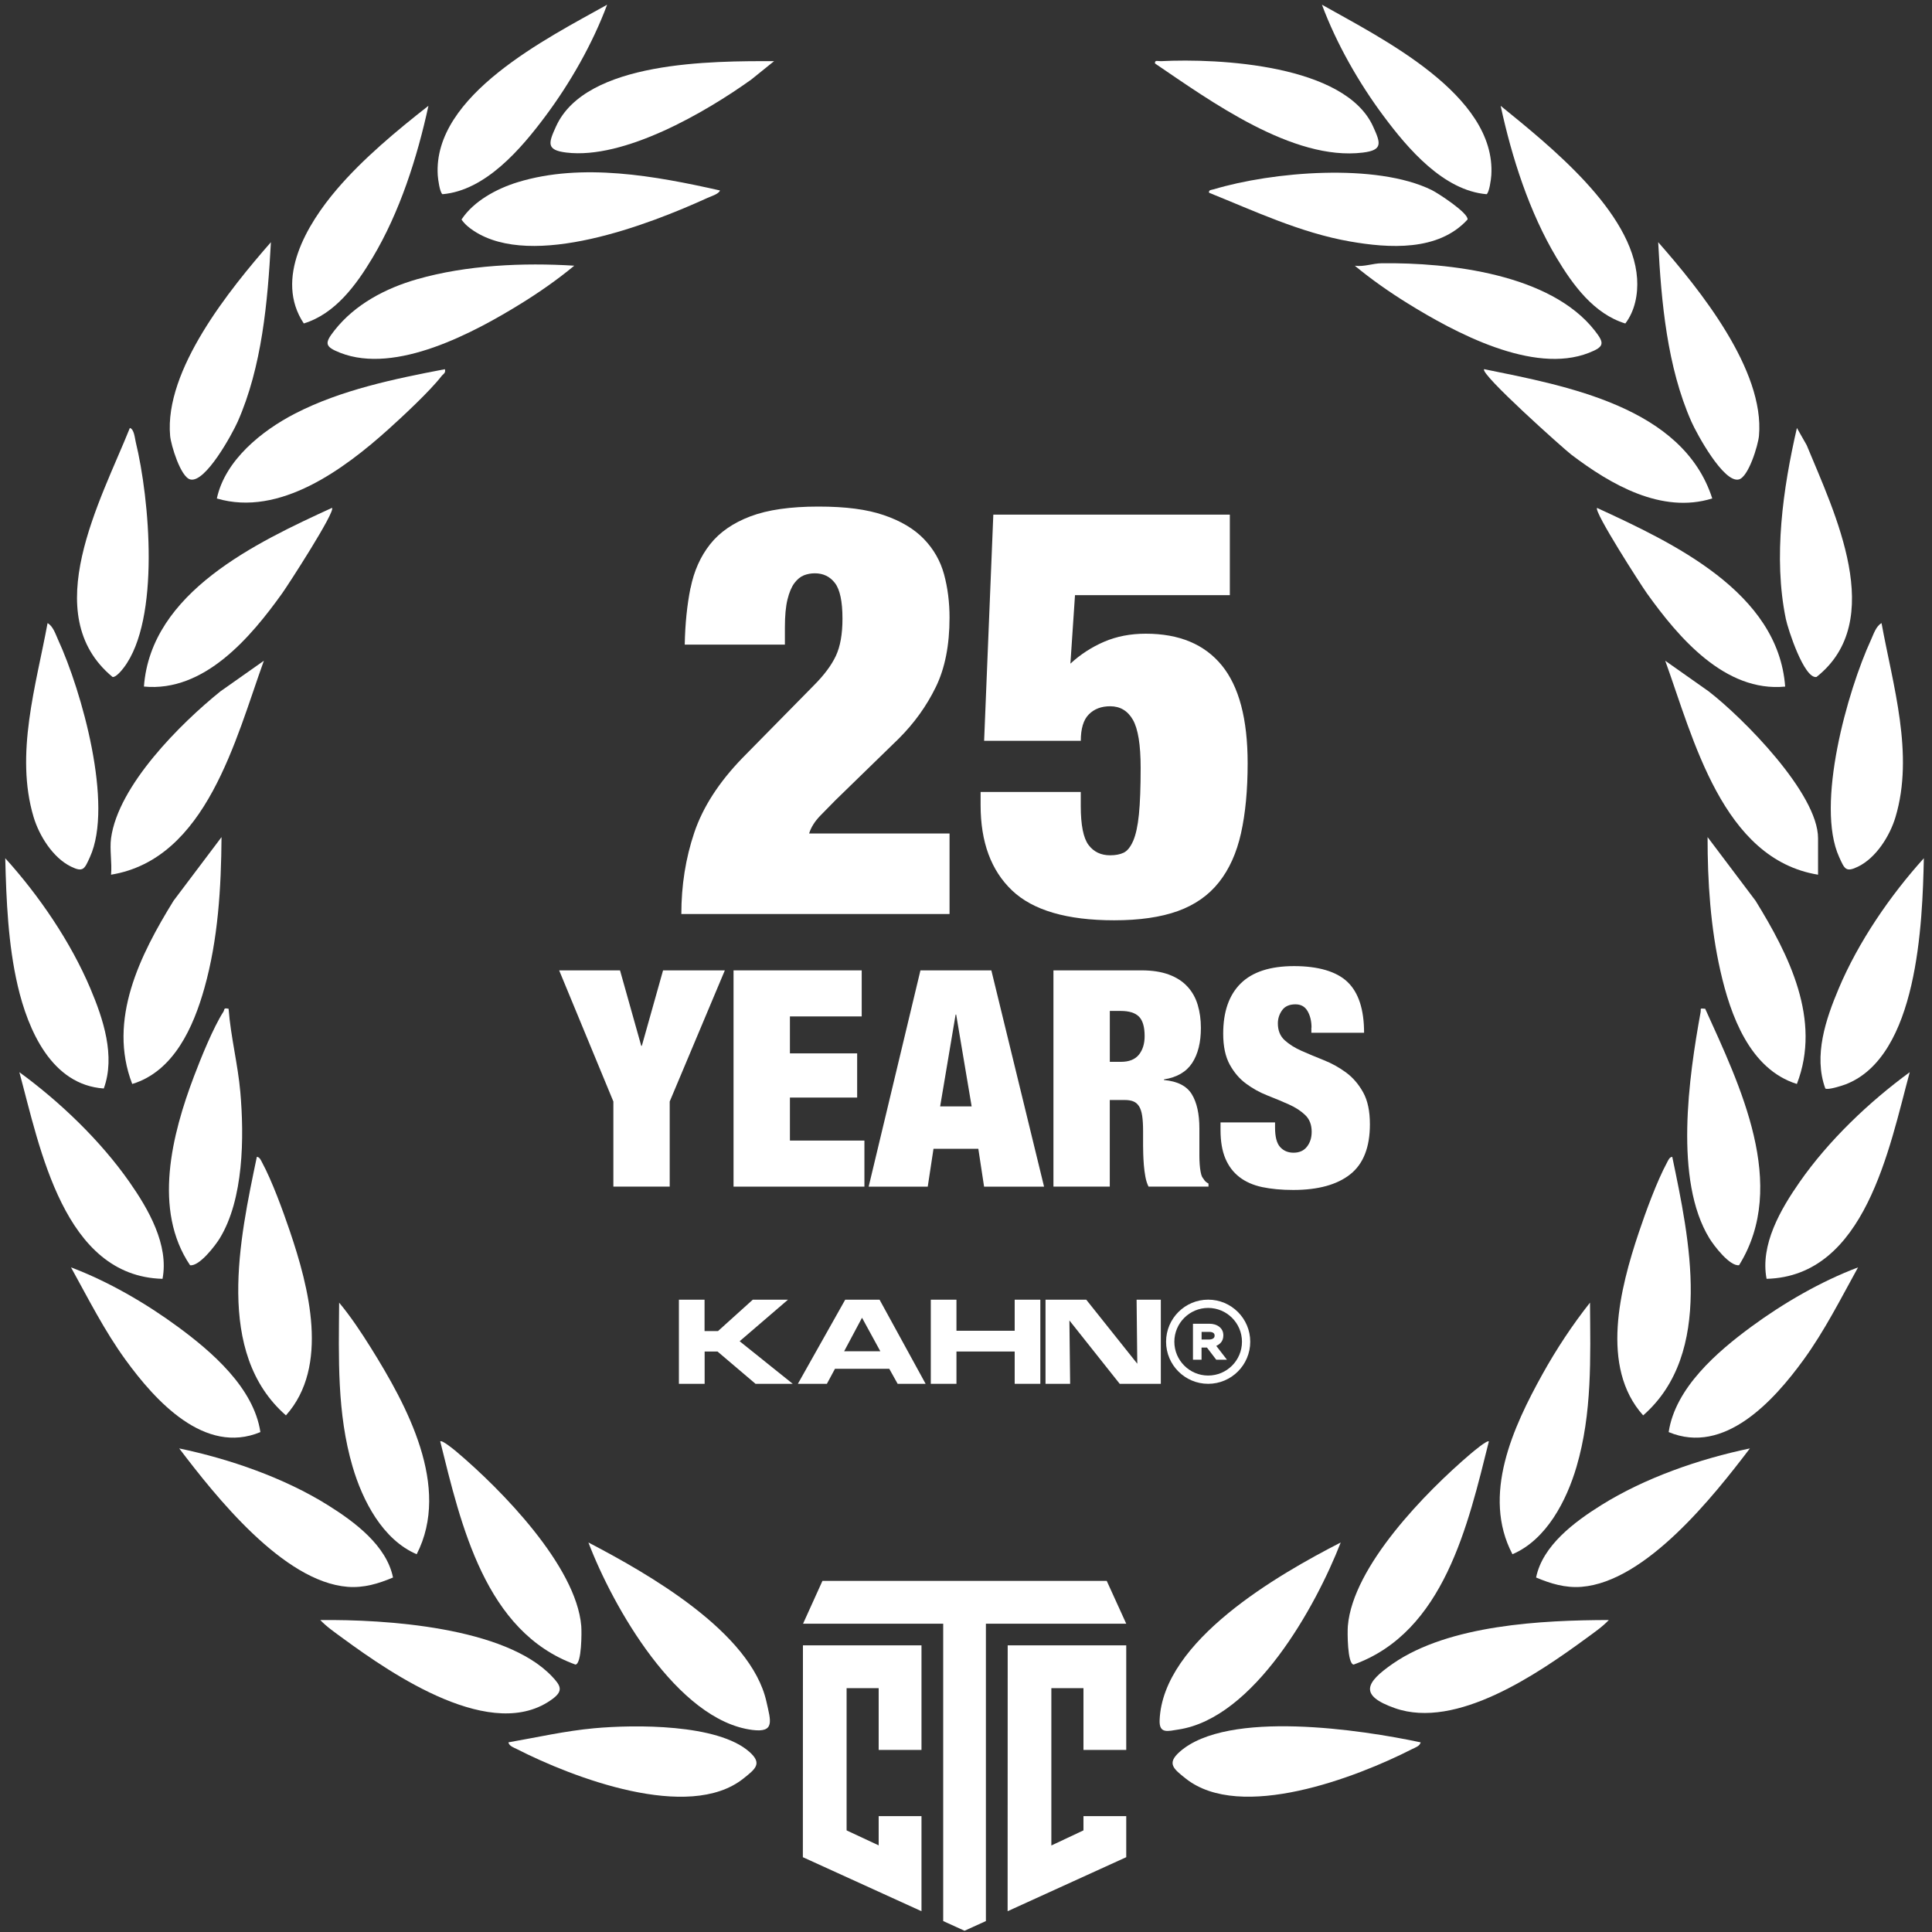 <?xml version="1.0" encoding="UTF-8"?>
<svg id="Layer_1" xmlns="http://www.w3.org/2000/svg" version="1.1" viewBox="0 0 500 500">
  <rect x="0" y="0" width="500" height="500" fill="#333333" stroke="none"/>
  <!-- Generator: Adobe Illustrator 29.7.1, SVG Export Plug-In . SVG Version: 2.1.1 Build 8)  -->
  <defs>
    <style>
      .st0 {
        fill: #fff;
      }
    </style>
  </defs>
  <g>
    <path class="st0" d="M115.14,95.54c.27,1.05-.43,1.22-.9,1.83-2.93,3.79-9.94,10.33-13.69,13.7-11.48,10.33-28.16,22.74-44.43,17.94,2.12-9.91,11.64-17.56,20.28-22,11.85-6.1,25.73-8.98,38.74-11.46Z"/>
    <path class="st0" d="M346.98,399.19c-6.5,16.71-22.45,45.4-41.95,48.4-2.8.43-5.07,1.2-4.92-2.43.84-20.59,30.65-37.64,46.87-45.97Z"/>
    <path class="st0" d="M66.47,299.39c.74.06,1.03.84,1.33,1.4,2.6,4.8,5.4,12.49,7.19,17.76,4.93,14.52,10.35,35.07-.99,47.75-18.45-16.15-11.94-45.72-7.53-66.91Z"/>
    <path class="st0" d="M465.03,280.53c-12.22-3.82-17.2-17.84-19.78-29.2-2.57-11.31-3.34-23.11-3.33-34.69l12.42,16.48c8.63,13.99,17.12,30.8,10.69,47.41Z"/>
    <path class="st0" d="M34.22,280.53c-6.42-16.61,2.06-33.42,10.69-47.41l12.42-16.48c-.09,13.05-.88,26.45-4.43,39.07-2.81,10.01-7.88,21.55-18.68,24.82Z"/>
    <path class="st0" d="M470.51,226.37c-24.75-4.05-32.26-35.21-39.55-55.37l11.24,7.92c8.86,6.84,28.31,26.44,28.31,38.02v9.43Z"/>
    <path class="st0" d="M152.27,399.19c15.28,7.98,42.08,23.13,46.09,41.23,1.09,4.91,2.27,8.04-3.64,7.29-19.45-2.46-36.14-31.96-42.44-48.52Z"/>
    <path class="st0" d="M113.93,373.03c.46-.45,3.68,2.22,4.27,2.72,11.51,9.73,30.92,29.52,32.23,45.05.13,1.55.13,9.83-1.5,9.99-23.41-8.46-29.61-36.15-35-57.76Z"/>
    <path class="st0" d="M186.33,49.3c-.33.92-2.32,1.5-3.24,1.92-15.19,6.93-45.26,18.54-60.47,8.53-1.23-.81-2.34-1.71-3.18-2.94,3.15-4.8,9.17-8.01,14.55-9.66,16.7-5.11,35.68-1.61,52.33,2.14Z"/>
    <path class="st0" d="M312.91,49.89c-.18-.79.63-.73,1.21-.9,15.15-4.55,42-6.87,56.4.19,1.64.81,9.57,5.97,9.28,7.63-7.54,8.28-20.31,7.46-30.49,5.67-12.72-2.23-24.53-7.81-36.39-12.59Z"/>
    <path class="st0" d="M443.13,129c-13.11,4.07-26.31-3.63-36.45-11.32-1.88-1.42-23.9-21.08-22.58-22.14,21.35,4.35,51.43,9.79,59.03,33.46Z"/>
    <path class="st0" d="M28.74,216.94c1.85-13.66,17.98-29.69,28.31-38.02l11.24-7.92c-7.3,20.16-14.8,51.32-39.55,55.37.28-2.98-.39-6.55,0-9.43Z"/>
    <path class="st0" d="M385.32,373.03c-5.39,21.56-11.61,49.36-35,57.76-1.63-.16-1.63-8.44-1.5-9.98,1.3-15.48,20.23-34.71,31.62-44.44.6-.51,4.44-3.77,4.88-3.33Z"/>
    <path class="st0" d="M432.78,299.39c4.4,21.16,10.87,50.78-7.53,66.91-11.23-12.5-5.97-32.92-1.14-47.3,1.81-5.4,4.69-13.29,7.35-18.21.31-.56.59-1.34,1.33-1.4Z"/>
    <path class="st0" d="M148.61,68.77c-4.27,3.54-8.96,6.82-13.68,9.74-12.19,7.55-32.47,18.47-46.89,12.79-4.05-1.59-4.08-2.48-1.48-5.79,5.32-6.77,13.26-10.93,21.42-13.26,12.81-3.66,27.43-4.31,40.63-3.49Z"/>
    <path class="st0" d="M350.64,68.77c2.39.33,4.62-.62,6.97-.64,17.49-.2,43.59,2.77,55.08,17.39,2.6,3.31,2.57,4.2-1.48,5.79-14.42,5.67-34.71-5.24-46.89-12.79-4.72-2.92-9.4-6.2-13.68-9.74Z"/>
    <path class="st0" d="M59.16,261.06c.54,7.24,2.41,14.38,3.04,21.61,1.01,11.6.88,27.69-5.35,37.84-1.15,1.87-5.28,7.28-7.66,6.93-9.68-14.32-4.68-33.88,1.01-48.88,1.79-4.73,4.97-12.59,7.61-16.71.38-.6-.06-1.09,1.36-.78Z"/>
    <path class="st0" d="M441.3,261.06c8.95,19.8,21.66,45.62,8.77,66.37-2.39.35-6.52-5.06-7.66-6.93-9.22-15-5.34-41.82-2.3-58.52.18-.99-.4-1.06,1.19-.92Z"/>
    <path class="st0" d="M107.83,402.23c-8.8-3.76-14.01-13.89-16.58-22.66-4.06-13.84-3.59-28.15-3.48-42.45,2.99,3.59,5.68,7.65,8.16,11.61,9.38,15.02,20.85,36.04,11.91,53.5Z"/>
    <path class="st0" d="M391.42,402.23c-8.02-15.24.17-32.91,7.8-46.65,3.57-6.42,7.72-12.71,12.27-18.46.11,14.3.58,28.61-3.48,42.45-2.57,8.77-7.78,18.9-16.58,22.66Z"/>
    <path class="st0" d="M85.93,131.44c.94.95-11.38,19.98-12.89,22.09-8.19,11.45-20.21,25.66-35.79,24.15,1.8-24.43,29.1-37.27,48.68-46.25Z"/>
    <path class="st0" d="M462,177.69c-15.58,1.5-27.6-12.7-35.79-24.15-1.47-2.05-13.8-21.19-12.89-22.09,19.58,9.03,46.88,21.77,48.68,46.25Z"/>
    <path class="st0" d="M429.14,62.68c10.68,12.14,27.62,33.08,26.08,50.13-.22,2.41-2.71,10.64-5.21,11.27-3.93,1-10.93-11.9-12.27-14.94-6.29-14.2-7.81-31.07-8.6-46.46Z"/>
    <path class="st0" d="M157.12,1.22c-3.74,10.05-9.51,20.18-15.93,28.79-6.31,8.47-15.53,19.31-26.69,20.25-.7-.52-1.14-3.85-1.21-4.9-1.3-20.77,28.55-35.58,43.83-44.14Z"/>
    <path class="st0" d="M416.36,419.27c-1.69,1.78-3.9,3.29-5.89,4.75-12.47,9.13-33.55,23.65-49.47,18.05-9.39-3.3-7.58-6.63-.56-11.5,14.58-10.1,38.7-11.27,55.93-11.31Z"/>
    <path class="st0" d="M12.31,161.26c1.44.8,2.06,2.85,2.71,4.28,6.13,13.31,14.42,42.75,8.25,56.28-1.39,3.05-1.7,4.03-4.91,2.45-4.67-2.29-8.21-7.97-9.67-12.84-4.86-16.29.65-34.03,3.62-50.17Z"/>
    <path class="st0" d="M70.11,62.68c-.82,15.37-2.32,32.27-8.6,46.46-1.35,3.04-8.34,15.94-12.27,14.94-2.5-.63-4.99-8.87-5.21-11.27-1.54-17.07,15.43-37.95,26.08-50.13Z"/>
    <path class="st0" d="M342.12,1.22c15.26,8.63,45.13,23.3,43.83,44.14-.07,1.05-.51,4.38-1.21,4.9-11.16-.94-20.39-11.78-26.69-20.25-6.42-8.61-12.19-18.75-15.93-28.79Z"/>
    <path class="st0" d="M472.39,281.7c-3.1-8.49.13-17.96,3.49-25.92,5.08-12.04,13.3-24.03,22.01-33.67-.36,16.75-1.52,51.34-20.27,58.53-.97.37-4.59,1.52-5.23,1.06Z"/>
    <path class="st0" d="M457.19,330.96c-1.7-8.81,3.64-18.01,8.57-25.07,7.48-10.73,17.95-20.71,28.48-28.41-5.32,19.63-11.5,52.82-37.05,53.48Z"/>
    <path class="st0" d="M486.94,161.26c2.94,16.11,8.47,33.91,3.62,50.17-1.45,4.87-5,10.55-9.67,12.84-3.21,1.58-3.53.6-4.91-2.45-6.17-13.53,2.12-42.97,8.25-56.28.66-1.43,1.27-3.48,2.71-4.28Z"/>
    <path class="st0" d="M388.37,27.39c12.55,10.23,34.16,27.34,35.31,44.7.27,4.01-.56,8.38-3.05,11.63-8.13-2.48-13.58-9.98-17.77-16.97-7.06-11.79-11.59-25.94-14.49-39.35Z"/>
    <path class="st0" d="M82.89,419.27c16.71-.19,47.82,1.75,59.96,14.58,2.2,2.32,3.02,3.67.24,5.76-15.48,11.64-41.48-6.19-54.31-15.59-1.99-1.46-4.2-2.97-5.89-4.75Z"/>
    <path class="st0" d="M26.86,281.7c-13.5-.92-19.61-15.12-22.28-26.61-2.47-10.61-2.96-22.13-3.22-32.98,8.73,9.64,16.91,21.62,22.01,33.67,3.34,7.88,6.55,17.54,3.49,25.92Z"/>
    <path class="st0" d="M42.06,330.96c-25.55-.66-31.72-33.85-37.05-53.48,10.54,7.69,20.98,17.7,28.48,28.41,4.93,7.04,10.26,16.29,8.57,25.07Z"/>
    <path class="st0" d="M465.04,110.76l2.53,4.45c7.17,17.41,20.96,45.43,2.54,59.99-3.2.57-7.41-12.44-7.94-15.04-3.29-15.93-.74-33.73,2.87-49.41Z"/>
    <path class="st0" d="M33.61,110.76c1.11.29,1.28,2.66,1.52,3.64,3.57,14.66,6.4,45.88-3.09,58.38-.51.68-2.06,2.58-2.91,2.42-19.56-16.15-2.99-45.8,4.48-64.45Z"/>
    <path class="st0" d="M367.67,450.92c-.24.99-1.4,1.33-2.21,1.74-14.44,7.37-44.44,18.86-58.59,7.63-3.2-2.54-4.97-3.91-1.56-6.93,12.4-10.97,47.13-5.69,62.35-2.44Z"/>
    <path class="st0" d="M131.57,450.92c7.37-1.28,14.73-2.97,22.22-3.65,10.47-.96,31.93-1.16,40.14,6.1,3.41,3.02,1.64,4.39-1.56,6.93-14.15,11.23-44.14-.26-58.59-7.63-.81-.41-1.97-.75-2.21-1.74Z"/>
    <path class="st0" d="M110.88,27.39c-2.92,13.43-7.42,27.54-14.49,39.35-4.19,7-9.64,14.49-17.77,16.97-7.66-11.54.82-25.65,8.55-34.71,6.75-7.91,15.52-15.21,23.71-21.62Z"/>
    <path class="st0" d="M101.71,408.26c-3.77,1.59-7.55,2.74-11.75,2.41-16.66-1.32-34.13-23.39-43.58-35.82,13.04,2.72,27.2,7.62,38.52,14.71,6.87,4.3,15.14,10.42,16.81,18.7Z"/>
    <path class="st0" d="M452.87,374.85c-9.45,12.43-26.93,34.5-43.58,35.82-4.2.33-7.97-.82-11.75-2.41,1.67-8.27,9.93-14.39,16.81-18.7,11.33-7.09,25.48-12,38.52-14.71Z"/>
    <path class="st0" d="M18.39,328c9.58,3.61,19.31,9.25,27.57,15.32,8.9,6.53,19.7,15.85,21.43,27.3-14.41,6.04-27.2-8.1-34.9-18.7-5.45-7.5-9.64-15.83-14.11-23.92Z"/>
    <path class="st0" d="M480.86,328c-4.47,8.09-8.66,16.42-14.11,23.92-7.7,10.6-20.49,24.74-34.9,18.7,1.73-11.45,12.54-20.77,21.43-27.3,8.26-6.07,17.99-11.71,27.57-15.32Z"/>
    <path class="st0" d="M298.92,16.43c-.16-1,.82-.57,1.51-.6,15.12-.77,47.67.92,54.92,16.9,1.94,4.27,2.63,6.12-2.65,6.76-18.11,2.22-39.52-13.4-53.78-23.06Z"/>
    <path class="st0" d="M200.33,15.83l-5.89,4.75c-11.9,8.53-32.94,20.73-47.89,18.9-5.27-.64-4.59-2.49-2.65-6.76,7.73-17.04,40.64-16.93,56.43-16.89Z"/>
  </g>
  <g>
    <path class="st0" d="M178.72,152.17c.89-4.42,2.58-8.19,5.06-11.32,2.48-3.13,5.96-5.53,10.43-7.22,4.47-1.69,10.33-2.53,17.58-2.53s12.61.74,16.98,2.23c4.37,1.49,7.82,3.55,10.35,6.18,2.53,2.63,4.27,5.69,5.21,9.16.94,3.48,1.41,7.2,1.41,11.17,0,7.15-1.19,13.16-3.58,18.02-2.38,4.87-5.56,9.29-9.53,13.26l-16.38,15.94c-1.19,1.19-2.51,2.53-3.95,4.02-1.44,1.49-2.41,3.03-2.9,4.62h36.34v20.85h-69.41c0-7.45,1.12-14.47,3.35-21.08,2.23-6.6,6.38-13.03,12.44-19.29l18.47-18.77c2.68-2.68,4.59-5.24,5.73-7.67,1.14-2.43,1.71-5.63,1.71-9.61,0-4.47-.65-7.55-1.94-9.23-1.29-1.69-3.03-2.53-5.21-2.53-.99,0-1.94.17-2.83.52-.89.35-1.71,1.02-2.46,2.01-.74.99-1.34,2.41-1.79,4.24-.45,1.84-.67,4.24-.67,7.22v4.47h-25.92c.1-5.36.6-10.25,1.49-14.67Z"/>
    <path class="st0" d="M318.28,133.18v20.85h-40.07l-1.19,17.72c2.58-2.38,5.49-4.27,8.71-5.66,3.23-1.39,6.83-2.09,10.8-2.09,8.64,0,15.19,2.73,19.66,8.19,4.47,5.46,6.7,13.9,6.7,25.32,0,6.95-.57,12.98-1.71,18.1-1.14,5.12-3.05,9.36-5.73,12.73-2.68,3.38-6.23,5.86-10.65,7.45-4.42,1.59-9.91,2.38-16.46,2.38-12.21,0-21.03-2.58-26.44-7.74-5.41-5.16-8.12-12.51-8.12-22.04v-3.43h25.92v3.58c0,4.97.67,8.34,2.01,10.13,1.34,1.79,3.2,2.68,5.59,2.68,1.39,0,2.56-.22,3.5-.67.94-.45,1.76-1.46,2.46-3.05.69-1.59,1.19-3.87,1.49-6.85.3-2.98.45-7,.45-12.06,0-5.96-.67-10.1-2.01-12.44-1.34-2.33-3.3-3.5-5.88-3.5-2.29,0-4.12.7-5.51,2.09-1.39,1.39-2.09,3.67-2.09,6.85h-25.02l2.38-58.53h61.22Z"/>
    <path class="st0" d="M144.7,251.13h15.76l5.49,19.52h.16l5.49-19.52h15.99l-14.27,33.94v22.03h-14.58v-22.03l-14.03-33.94Z"/>
    <path class="st0" d="M223.01,251.13v11.92h-18.58v9.56h17.4v11.44h-17.4v11.13h19.28v11.92h-33.87v-55.97h33.16Z"/>
    <path class="st0" d="M256.56,251.13l13.64,55.97h-15.52l-1.49-9.8h-11.6l-1.49,9.8h-15.29l13.4-55.97h18.34ZM247.31,262.58l-4,23.75h8.15l-4-23.75h-.16Z"/>
    <path class="st0" d="M295.44,251.13c2.77,0,5.13.37,7.09,1.1,1.96.73,3.55,1.76,4.78,3.1,1.23,1.33,2.12,2.91,2.66,4.74.55,1.83.82,3.82.82,5.96,0,3.76-.76,6.79-2.27,9.09-1.52,2.3-3.95,3.71-7.29,4.23v.16c3.5.31,5.9,1.54,7.21,3.68,1.31,2.14,1.96,5.1,1.96,8.86v7.06c0,.78.03,1.53.08,2.23.05.71.13,1.35.24,1.92.1.58.24,1.02.39,1.33.21.31.42.61.63.9.21.29.55.56,1.02.82v.78h-15.52c-.37-.73-.64-1.59-.82-2.59-.18-.99-.31-1.99-.39-2.98-.08-.99-.13-1.95-.16-2.86-.03-.91-.04-1.66-.04-2.23v-3.76c0-1.57-.08-2.87-.24-3.92-.16-1.04-.43-1.87-.82-2.47-.39-.6-.89-1.02-1.49-1.25-.6-.24-1.35-.35-2.23-.35h-3.84v22.42h-14.58v-55.97h22.81ZM290.11,274.8c2.09,0,3.63-.61,4.63-1.84.99-1.23,1.49-2.83,1.49-4.82,0-2.35-.48-4.02-1.45-5.02-.97-.99-2.55-1.49-4.74-1.49h-2.82v13.17h2.9Z"/>
    <path class="st0" d="M339.42,265.95c0-1.67-.34-3.1-1.02-4.27-.68-1.18-1.72-1.76-3.14-1.76-1.57,0-2.72.51-3.45,1.53-.73,1.02-1.1,2.16-1.1,3.41,0,1.83.59,3.28,1.76,4.35,1.18,1.07,2.65,2,4.43,2.78,1.78.78,3.68,1.58,5.72,2.39,2.04.81,3.95,1.87,5.72,3.17,1.78,1.31,3.25,3.02,4.43,5.13,1.18,2.12,1.76,4.87,1.76,8.27,0,5.96-1.7,10.28-5.1,12.97-3.4,2.69-8.31,4.04-14.74,4.04-3.03,0-5.71-.25-8.04-.74-2.33-.5-4.29-1.36-5.88-2.59-1.6-1.23-2.81-2.83-3.65-4.82-.84-1.99-1.25-4.44-1.25-7.37v-1.96h14.11v1.33c0,2.4.44,4.09,1.33,5.06.89.97,2.04,1.45,3.45,1.45,1.52,0,2.68-.52,3.49-1.57.81-1.04,1.21-2.32,1.21-3.84,0-1.83-.56-3.28-1.69-4.35-1.12-1.07-2.54-1.99-4.23-2.74-1.7-.76-3.54-1.53-5.53-2.31-1.99-.78-3.83-1.8-5.53-3.06-1.7-1.25-3.11-2.9-4.23-4.94-1.12-2.04-1.69-4.7-1.69-8,0-5.7,1.52-10.03,4.55-13.01,3.03-2.98,7.63-4.47,13.8-4.47s10.99,1.37,13.84,4.12c2.85,2.74,4.27,7.12,4.27,13.13h-13.64v-1.33Z"/>
  </g>
  <g>
    <path class="st0" d="M175.7,358.13v-21.77h6.64v8.12h3.48l9-8.12h9.11l-12.51,10.75,13.74,11.02h-9.63l-9.84-8.36h-3.33v8.36h-6.64Z"/>
    <path class="st0" d="M206.49,358.13l12.25-21.77h8.89l11.92,21.77h-7.24l-2.17-3.89h-14.05l-2.09,3.89h-7.5ZM218.47,349.71h9.36l-4.74-8.68-4.63,8.68Z"/>
    <path class="st0" d="M240.89,358.13v-21.77h6.64v8.04h15.07v-8.04h6.64v21.77h-6.64v-8.36h-15.07v8.36h-6.64Z"/>
    <path class="st0" d="M270.58,358.13v-21.77h10.54l13.21,16.57-.18-16.57h6.27v21.77h-10.64l-13.02-16.4.19,16.4h-6.38Z"/>
    <g>
      <path class="st0" d="M314.77,348.31c.41-.18.78-.43,1.08-.73.5-.5.75-1.17.75-1.99,0-.93-.36-1.69-1.07-2.23-.67-.52-1.53-.78-2.57-.78h-4.22v9.31h2.22v-3.14h1.4l2.4,3.14h2.77l-2.77-3.59ZM310.97,344.69h1.95c.49,0,.86.09,1.11.28.21.16.31.38.31.69s-.11.54-.34.71c-.28.2-.66.3-1.14.3h-1.89v-1.98Z"/>
      <path class="st0" d="M312.67,336.35c-6,0-10.89,4.88-10.89,10.89s4.88,10.89,10.89,10.89,10.89-4.88,10.89-10.89-4.88-10.89-10.89-10.89ZM312.67,355.99c-4.82,0-8.75-3.93-8.75-8.75s3.93-8.75,8.75-8.75,8.75,3.92,8.75,8.75-3.92,8.75-8.75,8.75Z"/>
    </g>
  </g>
  <g>
    <polygon class="st0" points="238.48 494.62 238.48 470.01 227.4 470.01 227.4 477.58 219.1 473.7 219.1 436.89 227.4 436.89 227.4 452.88 238.48 452.88 238.48 425.81 235.69 425.81 227.4 425.81 219.1 425.81 208.63 425.81 207.8 425.81 207.78 480.64 238.48 494.62"/>
    <polygon class="st0" points="291.47 480.64 291.47 470.01 280.4 470.01 280.4 473.7 272.09 477.61 272.09 436.89 280.4 436.89 280.4 452.88 291.47 452.88 291.47 425.81 288.68 425.81 280.4 425.81 272.09 425.81 261.62 425.81 260.79 425.81 260.77 494.62 291.47 480.64"/>
    <polygon class="st0" points="291.47 420.21 255.15 420.21 255.15 497.17 249.62 499.68 244.1 497.17 244.1 420.21 207.83 420.21 212.85 409.13 286.42 409.13 291.47 420.21"/>
  </g>
</svg>